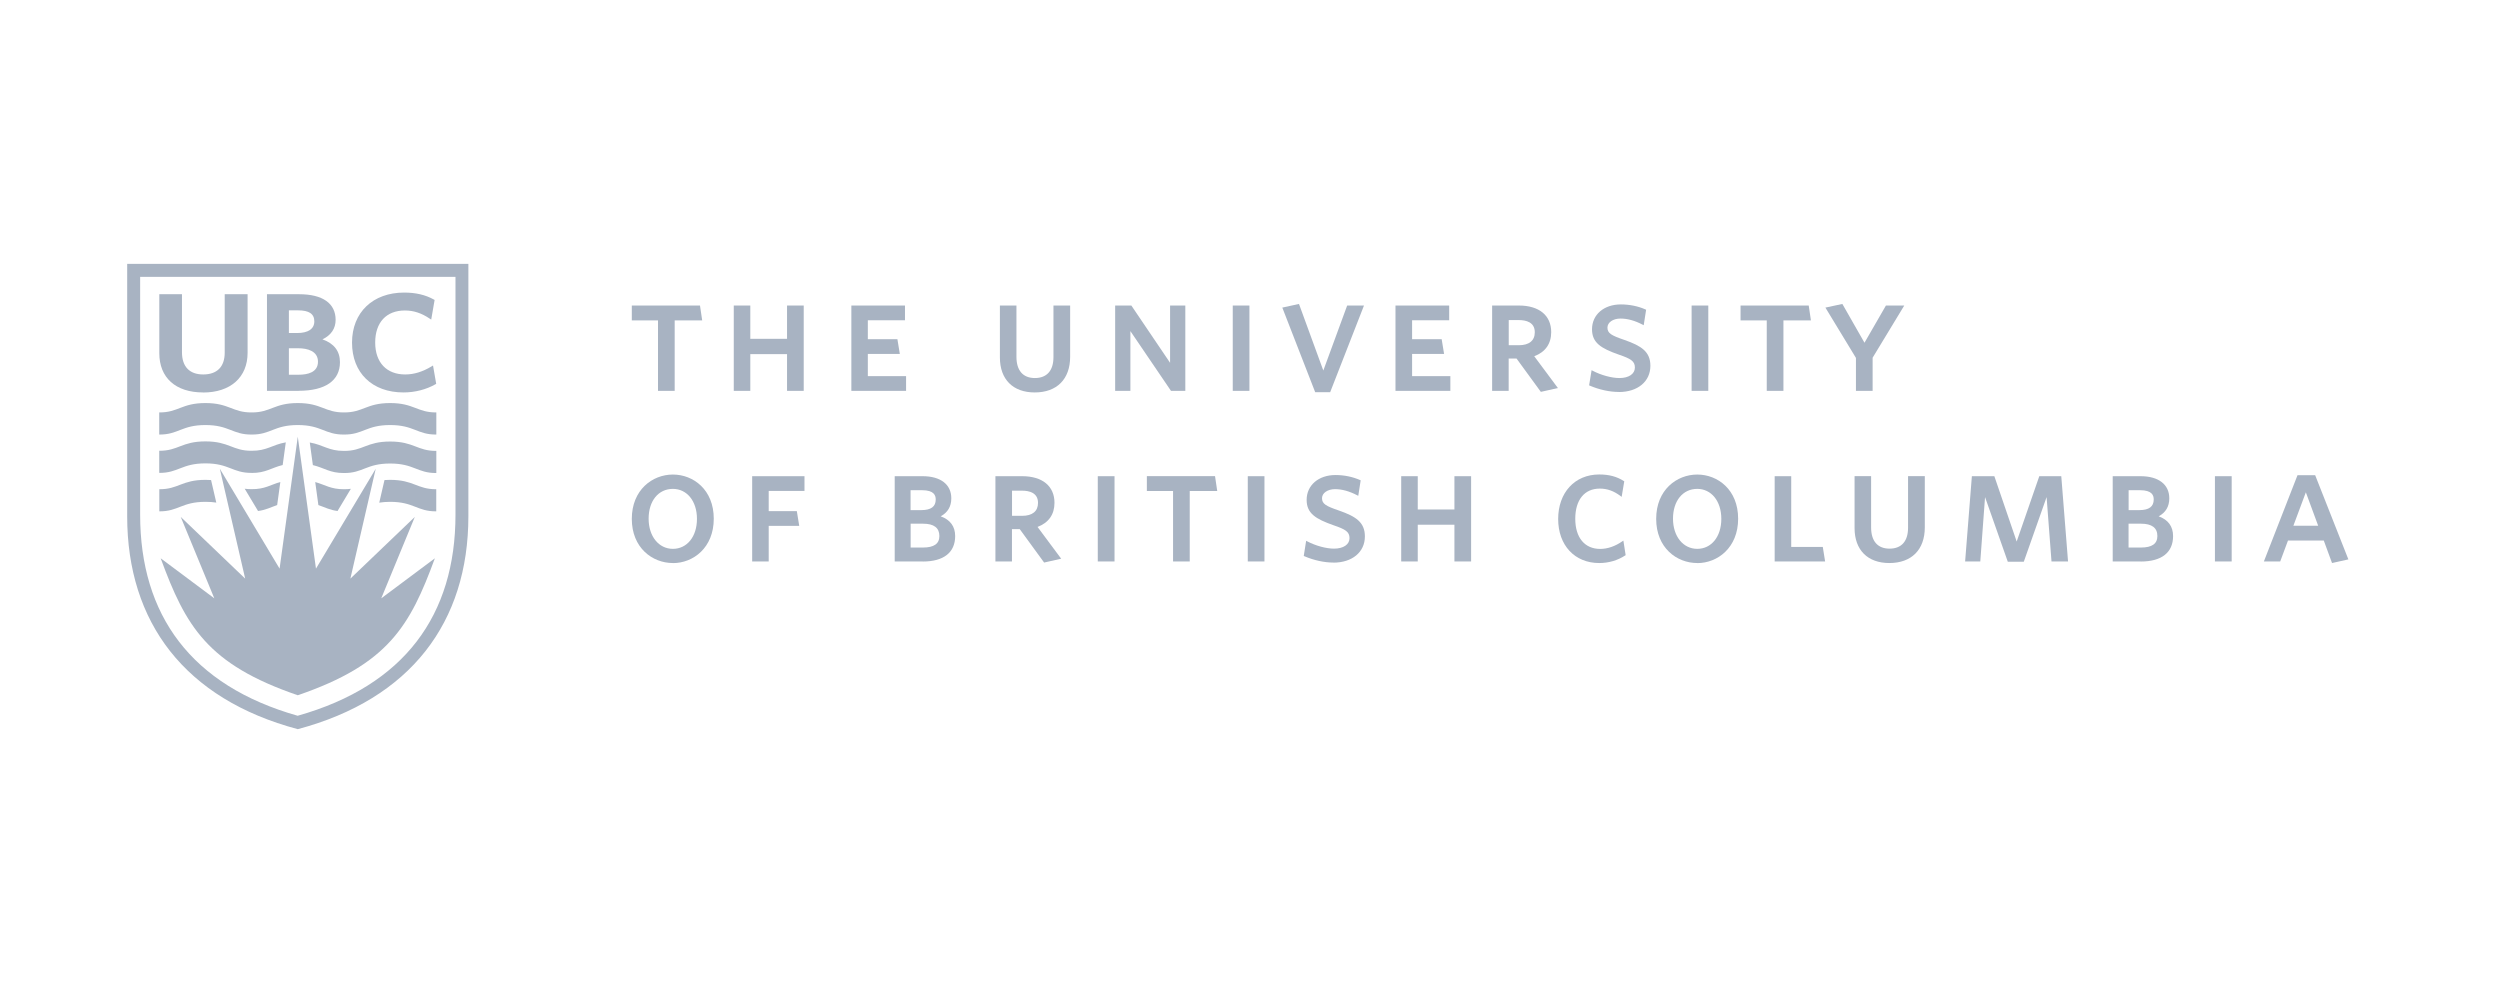 <svg width="180" height="72" viewBox="0 0 180 72" fill="none" xmlns="http://www.w3.org/2000/svg">
<path d="M21.44 31.442L22.75 40.941L27.053 33.75L25.227 41.661L29.867 37.219L27.45 43.08L31.311 40.197C29.515 45.085 27.947 47.83 21.44 50.058C14.929 47.83 13.365 45.085 11.569 40.197L15.43 43.08L13.013 37.219L17.653 41.661L15.827 33.75L20.13 40.941L21.44 31.442V31.442Z" fill="#A8B3C2"/>
<path d="M14.621 28.256C12.651 28.256 11.47 27.199 11.47 25.427V21.184H13.102V25.363C13.102 26.395 13.643 26.961 14.631 26.961C15.618 26.961 16.179 26.42 16.179 25.392V21.184H17.827V25.402C17.827 27.164 16.601 28.261 14.621 28.261" fill="#A8B3C2"/>
<path d="M20.8 23.978H21.395C22.189 23.978 22.631 23.68 22.631 23.139C22.631 22.598 22.249 22.345 21.46 22.345H20.8V23.978V23.978ZM20.8 26.98H21.505C22.14 26.98 22.894 26.817 22.894 26.043C22.894 25.268 22.125 25.075 21.48 25.075H20.8V26.98ZM21.505 28.142H19.222V21.184H21.539C23.232 21.184 24.165 21.844 24.165 23.03C24.165 23.655 23.837 24.137 23.217 24.434C24.051 24.727 24.477 25.283 24.477 26.077C24.477 27.407 23.42 28.137 21.505 28.137" fill="#A8B3C2"/>
<path d="M29.053 28.256C26.8 28.256 25.346 26.851 25.346 24.668C25.346 22.484 26.855 21.065 29.098 21.065C29.932 21.065 30.631 21.228 31.237 21.566L31.292 21.596L31.048 23.01L30.939 22.941C30.344 22.539 29.773 22.355 29.152 22.355C27.812 22.355 27.014 23.218 27.014 24.663C27.014 26.107 27.842 26.961 29.172 26.961C29.803 26.961 30.423 26.772 31.073 26.38L31.177 26.315L31.406 27.636L31.356 27.665C30.691 28.047 29.872 28.256 29.048 28.256" fill="#A8B3C2"/>
<path d="M9.157 19V37.169C9.157 44.807 13.311 50.331 21.44 52.5C29.569 50.331 33.723 44.802 33.723 37.169V19H9.157ZM21.44 51.537C13.757 49.358 10.09 44.286 10.09 37.05V19.933H32.795V37.05C32.795 44.281 29.128 49.358 21.44 51.532V51.537Z" fill="#A8B3C2"/>
<path d="M21.44 30.603C23.152 30.603 23.385 31.298 24.765 31.288C26.14 31.298 26.373 30.603 28.09 30.603C29.808 30.603 30.041 31.298 31.416 31.288V29.695C30.041 29.705 29.802 29.02 28.09 29.02C26.378 29.02 26.14 29.705 24.765 29.695C23.385 29.705 23.152 29.02 21.44 29.02C19.728 29.02 19.494 29.705 18.115 29.695C16.74 29.705 16.507 29.02 14.79 29.02C13.072 29.02 12.839 29.705 11.464 29.695V31.288C12.839 31.298 13.077 30.603 14.79 30.603C16.502 30.603 16.74 31.298 18.115 31.288C19.494 31.298 19.728 30.603 21.44 30.603Z" fill="#A8B3C2"/>
<path d="M22.527 33.487C23.351 33.685 23.748 34.063 24.765 34.058C26.14 34.068 26.373 33.373 28.09 33.373C29.808 33.373 30.041 34.068 31.416 34.058V32.465C30.041 32.474 29.803 31.79 28.09 31.79C26.378 31.79 26.14 32.474 24.765 32.465C23.659 32.469 23.291 32.033 22.304 31.859L22.527 33.492V33.487Z" fill="#A8B3C2"/>
<path d="M18.115 34.053C19.132 34.058 19.529 33.681 20.353 33.482L20.577 31.849C19.589 32.023 19.222 32.465 18.115 32.455C16.74 32.465 16.507 31.78 14.79 31.78C13.073 31.78 12.839 32.465 11.465 32.455V34.048C12.839 34.058 13.078 33.363 14.79 33.363C16.502 33.363 16.74 34.058 18.115 34.048V34.053Z" fill="#A8B3C2"/>
<path d="M22.924 36.365C23.391 36.524 23.748 36.723 24.304 36.792L25.262 35.194C25.113 35.214 24.949 35.224 24.765 35.224C23.817 35.229 23.41 34.906 22.696 34.708L22.924 36.37V36.365Z" fill="#A8B3C2"/>
<path d="M27.306 36.192C27.529 36.157 27.783 36.132 28.085 36.132C29.798 36.132 30.036 36.827 31.41 36.817V35.224C30.036 35.234 29.798 34.549 28.085 34.549C27.941 34.549 27.807 34.554 27.683 34.564L27.306 36.192V36.192Z" fill="#A8B3C2"/>
<path d="M15.574 36.192L15.197 34.564C15.073 34.554 14.939 34.549 14.795 34.549C13.082 34.549 12.844 35.234 11.47 35.224V36.817C12.844 36.827 13.082 36.132 14.795 36.132C15.097 36.132 15.351 36.152 15.574 36.187V36.192Z" fill="#A8B3C2"/>
<path d="M18.576 36.792C19.132 36.723 19.489 36.524 19.956 36.365L20.184 34.703C19.47 34.906 19.063 35.229 18.115 35.219C17.931 35.219 17.767 35.209 17.618 35.189L18.576 36.787V36.792Z" fill="#A8B3C2"/>
<path d="M48.577 28.142H47.376V23.07H45.49V21.998H50.399L50.558 23.07H48.577V28.142Z" fill="#A8B3C2"/>
<path d="M57.868 28.142H56.667V25.497H54.022V28.142H52.831V21.998H54.022V24.395H56.667V21.998H57.868V28.137V28.142Z" fill="#A8B3C2"/>
<path d="M65.243 28.142H61.298V21.998H65.159V23.06H62.484V24.42H64.613L64.787 25.482H62.484V27.08H65.238V28.142H65.243Z" fill="#A8B3C2"/>
<path d="M74.499 28.256C72.931 28.256 71.993 27.313 71.993 25.74V21.998H73.184V25.69C73.184 26.678 73.655 27.219 74.509 27.219C75.362 27.219 75.849 26.698 75.849 25.715V21.998H77.05V25.69C77.05 27.298 76.097 28.256 74.499 28.256V28.256Z" fill="#A8B3C2"/>
<path d="M85.343 28.142H84.311L81.388 23.839V28.142H80.291V21.998H81.457L84.246 26.122V21.998H85.343V28.137V28.142Z" fill="#A8B3C2"/>
<path d="M89.959 28.142H88.758V21.998H89.959V28.137V28.142Z" fill="#A8B3C2"/>
<path d="M95.775 28.236H94.693L92.326 22.147L93.527 21.884L95.279 26.678L96.996 21.998H98.207L95.775 28.231V28.236Z" fill="#A8B3C2"/>
<path d="M104.421 28.142H100.475V21.998H104.341V23.06H101.671V24.42H103.8L103.974 25.482H101.671V27.08H104.426V28.142H104.421Z" fill="#A8B3C2"/>
<path d="M110.942 28.216L109.19 25.814H108.624V28.142H107.433V21.998H109.359C110.818 21.998 111.687 22.712 111.687 23.913C111.687 24.752 111.265 25.348 110.466 25.65L112.168 27.938L110.932 28.216H110.942ZM108.629 24.856H109.354C110.093 24.856 110.505 24.529 110.505 23.923C110.505 23.199 109.88 23.045 109.354 23.045H108.629V24.856V24.856Z" fill="#A8B3C2"/>
<path d="M116.55 28.221C115.9 28.221 115.156 28.062 114.461 27.765L114.416 27.745L114.595 26.653L114.669 26.693C115.285 27.015 116.039 27.219 116.6 27.219C117.275 27.219 117.712 26.921 117.712 26.464C117.712 26.008 117.424 25.829 116.565 25.536C115.275 25.085 114.625 24.683 114.625 23.71C114.625 22.653 115.478 21.918 116.704 21.918C117.324 21.918 117.955 22.047 118.476 22.281L118.521 22.3L118.347 23.417L118.272 23.377C117.702 23.08 117.176 22.936 116.674 22.936C116.138 22.936 115.736 23.214 115.736 23.586C115.736 23.998 116.014 24.152 116.967 24.479C118.173 24.901 118.828 25.318 118.828 26.34C118.828 27.467 117.915 28.226 116.56 28.226L116.55 28.221Z" fill="#A8B3C2"/>
<path d="M122.997 28.142H121.796V21.998H122.997V28.137V28.142Z" fill="#A8B3C2"/>
<path d="M128.407 28.142H127.206V23.07H125.32V21.998H130.228L130.387 23.07H128.407V28.142V28.142Z" fill="#A8B3C2"/>
<path d="M134.829 28.142H133.628V25.77L131.429 22.147L132.65 21.884L134.243 24.678L135.787 21.998H137.107L134.829 25.755V28.137V28.142Z" fill="#A8B3C2"/>
<path d="M48.448 40.539C46.974 40.539 45.49 39.447 45.49 37.358C45.49 35.269 46.974 34.167 48.448 34.167C49.922 34.167 51.391 35.259 51.391 37.348C51.391 39.438 49.913 40.544 48.448 40.544V40.539ZM48.448 35.199C47.406 35.199 46.701 36.063 46.701 37.343C46.701 38.624 47.436 39.517 48.448 39.517C49.461 39.517 50.181 38.648 50.181 37.358C50.181 36.068 49.451 35.199 48.448 35.199Z" fill="#A8B3C2"/>
<path d="M55.342 40.425H54.156V34.286H57.923V35.348H55.347V36.802H57.372L57.545 37.864H55.347V40.43L55.342 40.425Z" fill="#A8B3C2"/>
<path d="M66.439 40.425H64.419V34.286H66.429C67.725 34.286 68.494 34.882 68.494 35.879C68.494 36.47 68.236 36.901 67.73 37.175C68.419 37.423 68.772 37.904 68.772 38.599C68.772 39.78 67.943 40.43 66.444 40.43L66.439 40.425ZM65.561 39.423H66.449C67.248 39.423 67.635 39.15 67.635 38.594C67.635 38.003 67.243 37.706 66.464 37.706H65.566V39.423H65.561ZM65.561 36.728H66.345C67.03 36.728 67.372 36.475 67.372 35.968C67.372 35.681 67.268 35.294 66.38 35.294H65.561V36.728V36.728Z" fill="#A8B3C2"/>
<path d="M75.174 40.5L73.422 38.098H72.861V40.425H71.67V34.286H73.596C75.055 34.286 75.923 35.001 75.923 36.202C75.923 37.041 75.502 37.636 74.703 37.939L76.405 40.227L75.169 40.505L75.174 40.5ZM72.866 37.14H73.591C74.33 37.14 74.737 36.812 74.737 36.207C74.737 35.482 74.112 35.328 73.591 35.328H72.866V37.14V37.14Z" fill="#A8B3C2"/>
<path d="M80.246 40.425H79.04V34.286H80.246V40.425Z" fill="#A8B3C2"/>
<path d="M85.661 40.425H84.46V35.353H82.574V34.281H87.482L87.641 35.353H85.661V40.425V40.425Z" fill="#A8B3C2"/>
<path d="M91.041 40.425H89.84V34.286H91.041V40.425Z" fill="#A8B3C2"/>
<path d="M96.004 40.505C95.353 40.505 94.609 40.346 93.914 40.048L93.87 40.028L94.043 38.936L94.118 38.976C94.733 39.299 95.492 39.502 96.048 39.502C96.723 39.502 97.165 39.204 97.165 38.748C97.165 38.291 96.877 38.112 96.019 37.82C94.733 37.368 94.078 36.966 94.078 35.993C94.078 34.936 94.936 34.202 96.157 34.202C96.778 34.202 97.403 34.331 97.924 34.564L97.969 34.584L97.795 35.7L97.721 35.661C97.145 35.363 96.624 35.219 96.123 35.219C95.592 35.219 95.185 35.497 95.185 35.869C95.185 36.281 95.463 36.435 96.415 36.763C97.621 37.184 98.272 37.601 98.272 38.624C98.272 39.75 97.359 40.51 96.004 40.51V40.505Z" fill="#A8B3C2"/>
<path d="M105.92 40.425H104.719V37.78H102.078V40.425H100.887V34.286H102.078V36.683H104.719V34.286H105.92V40.425Z" fill="#A8B3C2"/>
<path d="M115.146 40.539C113.379 40.539 112.188 39.264 112.188 37.368C112.188 35.472 113.379 34.162 115.146 34.162C115.846 34.162 116.411 34.311 116.913 34.633L116.947 34.653L116.759 35.775L116.679 35.715C116.193 35.348 115.721 35.179 115.185 35.179C114.079 35.179 113.419 35.993 113.419 37.353C113.419 38.713 114.104 39.522 115.21 39.522C115.741 39.522 116.292 39.333 116.803 38.976L116.883 38.922L117.047 39.974L117.012 39.993C116.481 40.346 115.821 40.539 115.151 40.539H115.146Z" fill="#A8B3C2"/>
<path d="M122.203 40.539C120.729 40.539 119.245 39.447 119.245 37.358C119.245 35.269 120.729 34.167 122.203 34.167C123.677 34.167 125.146 35.259 125.146 37.348C125.146 39.438 123.662 40.544 122.203 40.544V40.539ZM122.203 35.199C121.161 35.199 120.456 36.063 120.456 37.343C120.456 38.624 121.191 39.517 122.203 39.517C123.216 39.517 123.935 38.648 123.935 37.358C123.935 36.068 123.206 35.199 122.203 35.199Z" fill="#A8B3C2"/>
<path d="M131.409 40.425H127.776V34.286H128.968V39.378H131.241L131.409 40.43V40.425Z" fill="#A8B3C2"/>
<path d="M136.035 40.539C134.467 40.539 133.529 39.596 133.529 38.023V34.281H134.72V37.973C134.72 38.961 135.191 39.502 136.045 39.502C136.899 39.502 137.38 38.981 137.38 37.998V34.281H138.586V37.973C138.586 39.581 137.628 40.539 136.03 40.539H136.035Z" fill="#A8B3C2"/>
<path d="M145.713 40.445H144.561L142.923 35.79L142.581 40.425H141.489L141.975 34.286H143.593L145.201 38.991L146.829 34.286H148.412L148.899 40.425H147.708L147.355 35.79L145.713 40.445V40.445Z" fill="#A8B3C2"/>
<path d="M154.135 40.425H152.115V34.286H154.12C155.415 34.286 156.189 34.882 156.189 35.879C156.189 36.47 155.931 36.901 155.425 37.175C156.11 37.423 156.462 37.904 156.462 38.599C156.462 39.78 155.639 40.43 154.135 40.43V40.425ZM153.261 39.423H154.145C154.944 39.423 155.331 39.15 155.331 38.594C155.331 38.003 154.934 37.706 154.155 37.706H153.256V39.423H153.261ZM153.261 36.728H154.041C154.725 36.728 155.068 36.475 155.068 35.968C155.068 35.681 154.969 35.294 154.075 35.294H153.261V36.728Z" fill="#A8B3C2"/>
<path d="M160.681 40.425H159.475V34.286H160.681V40.425Z" fill="#A8B3C2"/>
<path d="M167.907 40.539L167.311 38.916H164.736L164.175 40.425H162.999L165.421 34.212H166.691L169.083 40.276L167.902 40.539H167.907ZM165.128 37.854H166.909C166.8 37.542 166.354 36.336 166.021 35.447L165.123 37.854H165.128Z" fill="#A8B3C2"/>
</svg>
